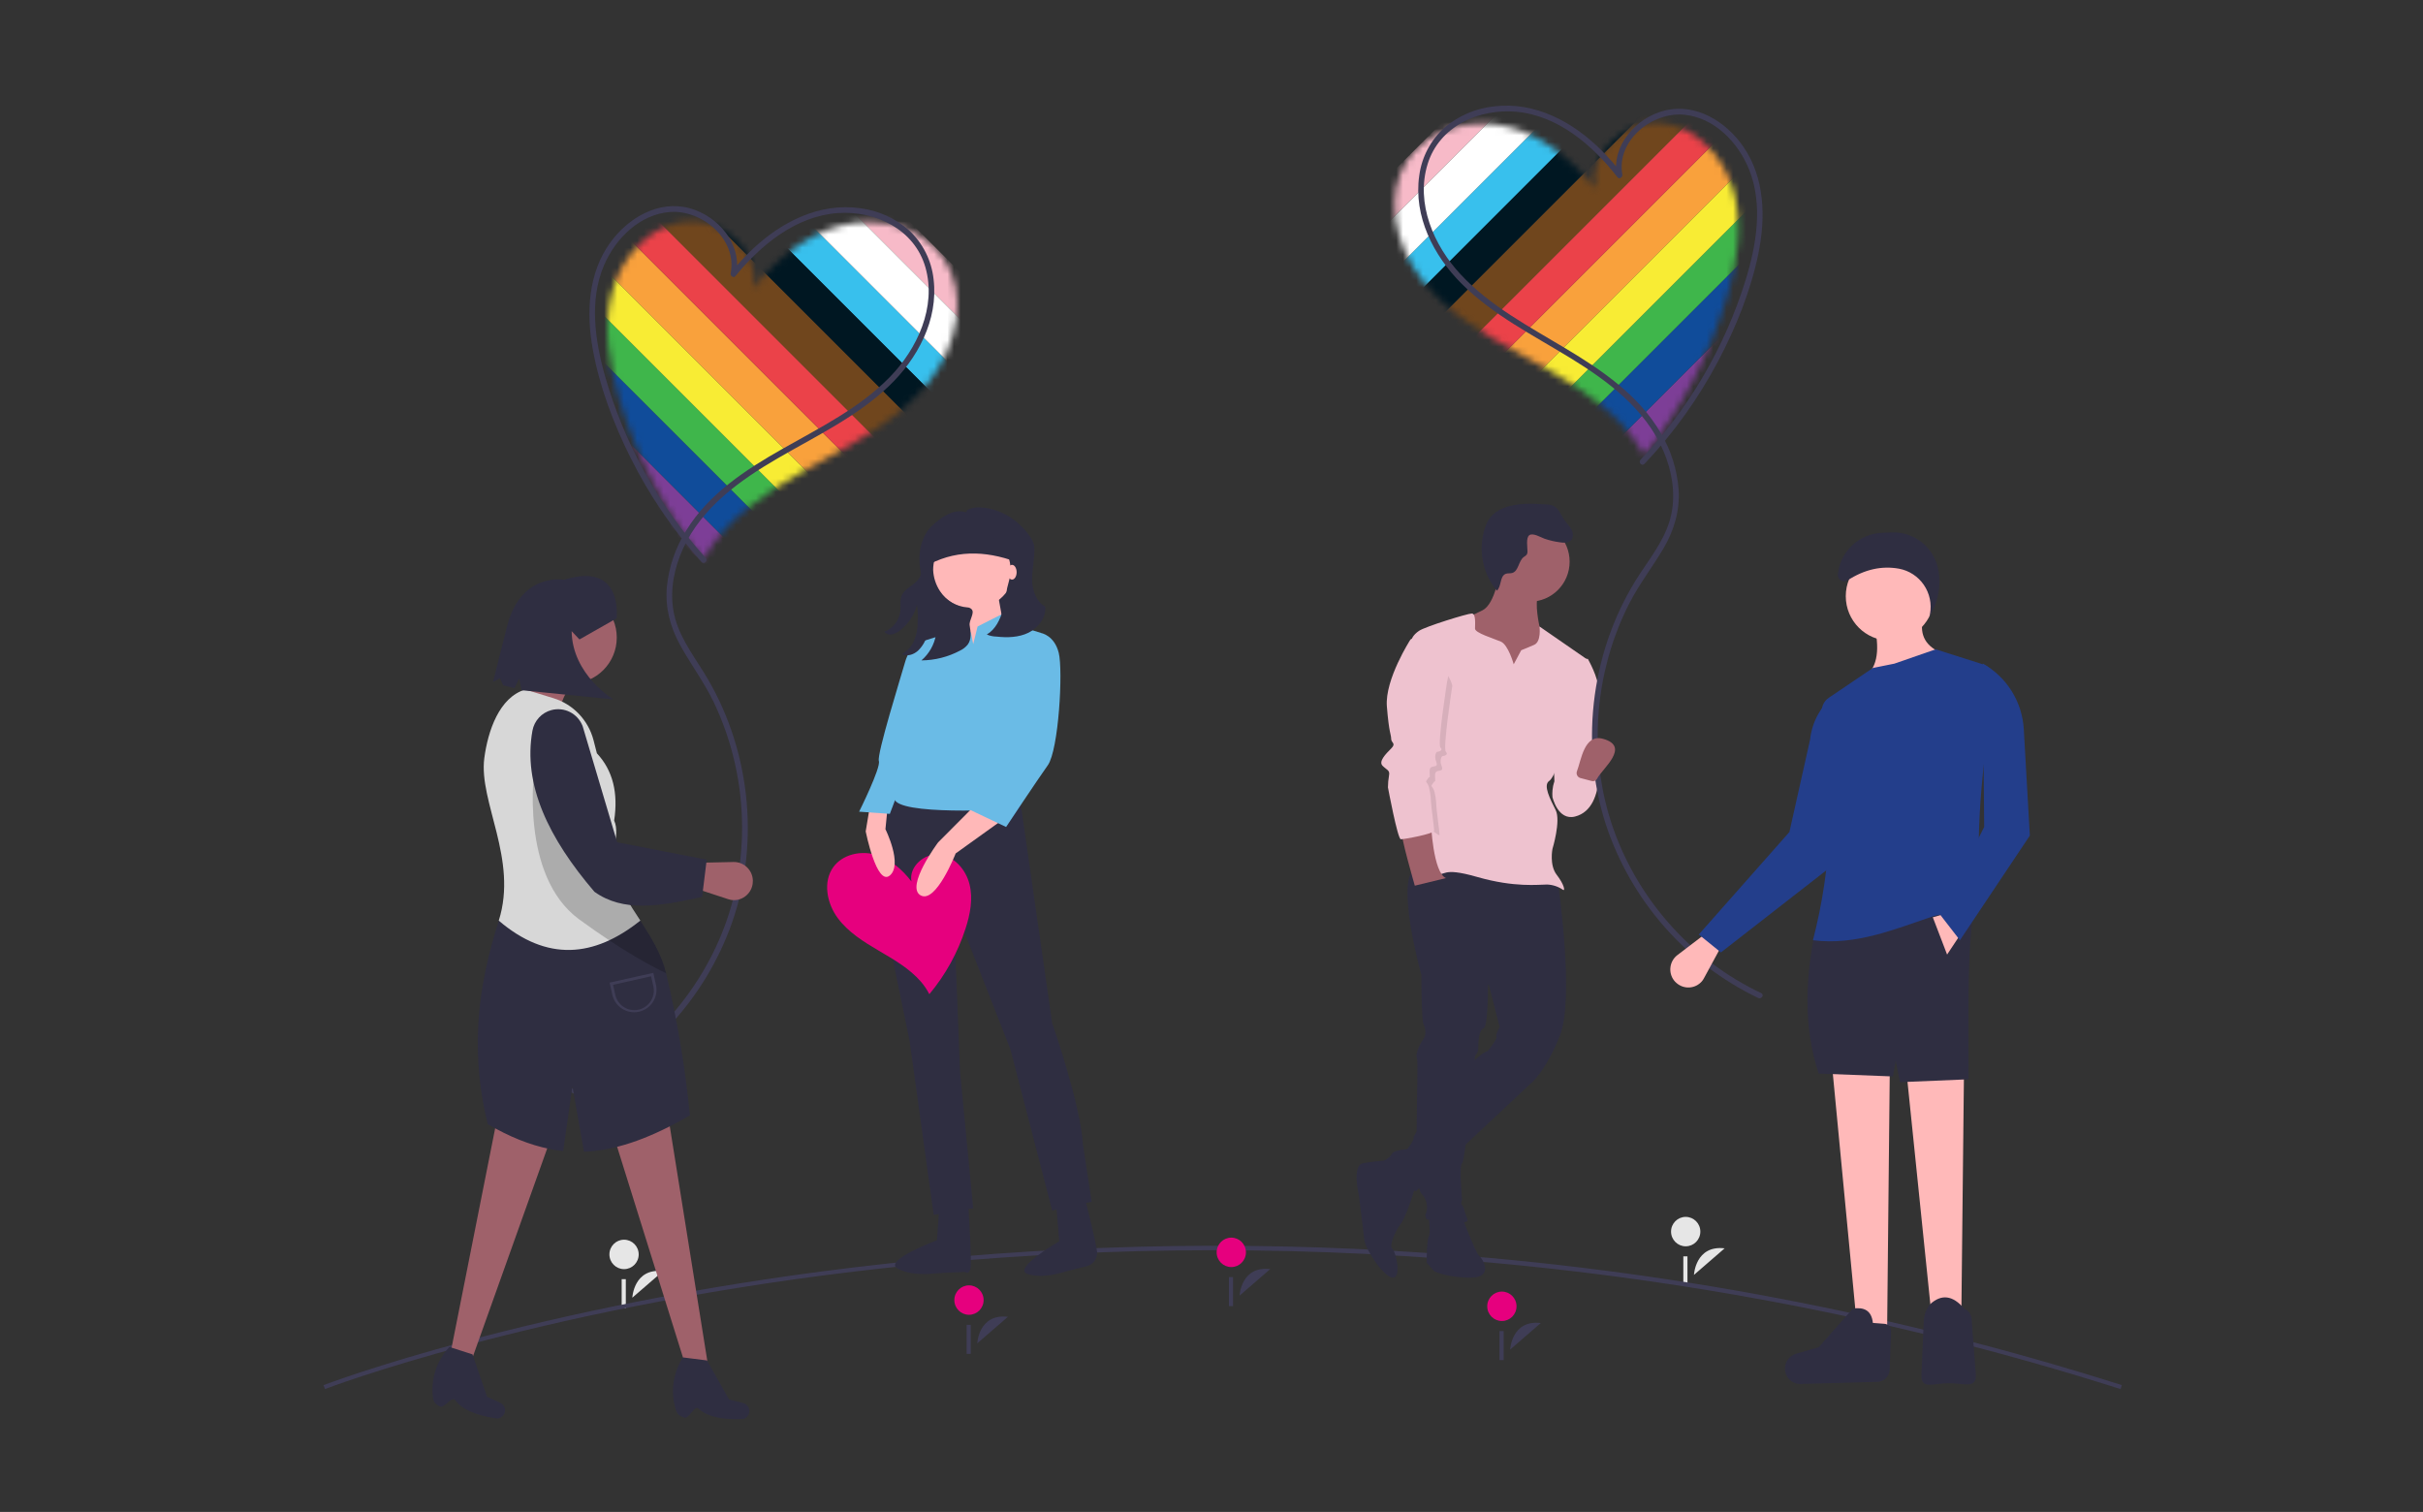 <svg width="367" height="229" viewBox="0 0 367 229" fill="none" xmlns="http://www.w3.org/2000/svg">
<rect x="0" y="0" width="367" height="229" fill="#333333" stroke="none"/>
<g clip-path="url(#clip0_726_1422)">
<path d="M95.773 196.551C95.773 196.551 95.989 192.003 100.419 192.531Z" fill="#E6E6E6"/>
<path d="M94.522 192.223C95.747 192.223 96.74 191.225 96.74 189.995C96.74 188.764 95.747 187.766 94.522 187.766C93.297 187.766 92.304 188.764 92.304 189.995C92.304 191.225 93.297 192.223 94.522 192.223Z" fill="#E6E6E6"/>
<mask id="mask0_726_1422" style="mask-type:alpha" maskUnits="userSpaceOnUse" x="92" y="33" width="53" height="52">
<path d="M125.467 69.271C131.094 66.145 136.812 62.805 140.791 57.726C144.944 52.431 146.719 44.513 142.869 38.995C139.642 34.359 133.189 32.726 127.703 34.068C122.217 35.41 117.632 39.224 114.053 43.624C115.221 38.235 109.535 33.03 104.05 33.505C98.564 33.981 94.191 38.775 92.726 44.09C91.261 49.405 92.216 55.082 93.788 60.381C96.432 69.243 100.755 77.513 106.521 84.737C107.405 83.133 108.474 81.637 109.706 80.282C114.034 75.511 119.836 72.397 125.467 69.271Z" fill="#E6007E"/>
</mask>
<g mask="url(#mask0_726_1422)">
<rect width="5.037" height="62.119" transform="matrix(-0.707 0.707 0.707 0.707 114.541 10.338)" fill="#F7BAC8"/>
<rect width="5.876" height="62.119" transform="matrix(-0.707 0.707 0.707 0.707 99.702 25.177)" fill="#70461D"/>
<rect width="5.037" height="62.119" transform="matrix(-0.707 0.707 0.707 0.707 84.269 40.61)" fill="#3FB64B"/>
<rect width="5.037" height="62.119" transform="matrix(-0.707 0.707 0.707 0.707 106.825 18.054)" fill="#38C0ED"/>
<rect width="5.876" height="62.119" transform="matrix(-0.707 0.707 0.707 0.707 91.985 32.894)" fill="#F9A13C"/>
<rect width="5.037" height="62.119" transform="matrix(-0.707 0.707 0.707 0.707 76.553 48.326)" fill="#7D3E97"/>
<rect width="5.876" height="62.119" transform="matrix(-0.707 0.707 0.707 0.707 110.979 13.899)" fill="white"/>
<rect width="5.037" height="62.119" transform="matrix(-0.707 0.707 0.707 0.707 95.547 29.332)" fill="#EB4249"/>
<rect width="5.876" height="62.119" transform="matrix(-0.707 0.707 0.707 0.707 80.708 44.171)" fill="#104C9A"/>
<rect width="5.037" height="62.119" transform="matrix(-0.707 0.707 0.707 0.707 103.264 21.616)" fill="#001722"/>
<rect width="5.037" height="62.119" transform="matrix(-0.707 0.707 0.707 0.707 87.83 37.049)" fill="#F8EC34"/>
</g>
<path d="M94.788 193.744H94.162V198.144H94.788V193.744Z" fill="#E6E6E6"/>
<path d="M256.576 193.094C256.576 193.094 256.792 188.546 261.222 189.074Z" fill="#E6E6E6"/>
<path d="M255.325 188.766C256.55 188.766 257.543 187.768 257.543 186.537C257.543 185.307 256.55 184.309 255.325 184.309C254.1 184.309 253.106 185.307 253.106 186.537C253.106 187.768 254.1 188.766 255.325 188.766Z" fill="#E6E6E6"/>
<path d="M255.591 190.287H254.965V194.687H255.591V190.287Z" fill="#E6E6E6"/>
<path d="M321.194 210.389C244.159 185.874 174.31 187.194 129.276 192.603C80.491 198.462 49.532 210.264 49.225 210.383L49 209.795C49.313 209.676 80.338 197.852 129.204 191.978C157.947 188.53 186.947 187.785 215.828 189.753C251.68 192.192 287.115 198.918 321.382 209.789L321.194 210.389Z" fill="#3F3D56"/>
<path d="M228.732 204.408C228.732 204.408 228.948 199.86 233.378 200.388Z" fill="#3F3D56"/>
<path d="M227.482 200.081C228.707 200.081 229.7 199.083 229.7 197.852C229.7 196.621 228.707 195.624 227.482 195.624C226.257 195.624 225.264 196.621 225.264 197.852C225.264 199.083 226.257 200.081 227.482 200.081Z" fill="#E6007E"/>
<path d="M227.748 201.602H227.122V206.002H227.748V201.602Z" fill="#3F3D56"/>
<path d="M106.899 84.517C99.754 76.601 94.523 67.137 91.613 56.859C90.114 51.516 89.238 45.456 91.481 40.201C93.218 36.115 96.916 32.447 101.493 32.108C106.332 31.746 111.704 36.25 110.668 41.398C110.59 41.782 111.094 42.187 111.391 41.82C115.267 37.071 120.592 32.705 126.936 32.268C132.586 31.885 138.512 34.723 140.17 40.49C141.884 46.496 138.918 52.851 134.782 57.101C130.187 61.815 124.205 64.754 118.558 67.963C113.002 71.106 107.352 74.767 103.936 80.349C102.312 82.931 101.308 85.856 101.005 88.895C100.736 92.038 101.518 94.996 103.029 97.73C104.634 100.634 106.617 103.283 108.069 106.282C109.494 109.246 110.578 112.364 111.3 115.576C112.758 121.977 112.768 128.625 111.328 135.031C108.666 146.707 100.892 156.981 90.549 162.89C89.299 163.604 88.014 164.253 86.698 164.835C86.188 165.062 86.629 165.813 87.136 165.587C92.614 163.118 97.539 159.562 101.615 155.133C105.691 150.704 108.834 145.494 110.856 139.814C115.236 127.333 113.556 112.954 106.554 101.765C104.721 98.836 102.606 95.998 102.003 92.509C101.449 89.313 102.131 85.978 103.473 83.062C106.351 76.817 112.054 72.756 117.817 69.405C123.579 66.055 129.727 63.154 134.607 58.509C138.953 54.373 142.156 48.47 141.405 42.288C141.095 39.463 139.786 36.844 137.717 34.905C135.63 33.061 133.041 31.887 130.284 31.536C124.133 30.665 118.367 33.598 113.985 37.743C112.843 38.826 111.772 39.981 110.778 41.2L111.504 41.625C112.442 36.979 108.763 32.711 104.458 31.536C99.766 30.257 95.136 33.007 92.439 36.734C89.066 41.389 88.791 47.361 89.776 52.851C90.799 58.547 92.905 64.122 95.483 69.286C98.348 75.032 101.979 80.359 106.276 85.12C106.651 85.535 107.261 84.919 106.902 84.492L106.899 84.517Z" fill="#3F3D56"/>
<path d="M107.296 207.13L104.199 208.01L92.032 169.088L100.961 167.541L107.296 207.13Z" fill="#9F616A"/>
<path d="M70.952 207.353L67.89 206.693L75.811 166.806L84.424 169.625L70.952 207.353Z" fill="#9F616A"/>
<path d="M103.563 214.689C104.411 215.079 105.127 212.668 105.838 213.375C107.837 215.349 112.636 214.909 112.636 214.909C112.949 214.807 113.21 214.584 113.361 214.29C113.512 213.996 113.541 213.653 113.443 213.338L113.424 213.281C113.353 213.09 113.237 212.92 113.086 212.784C112.936 212.648 112.754 212.551 112.558 212.502L110.43 211.967L107.089 206.055L103.435 205.593L103.344 205.744C102.641 206.884 102.187 208.162 102.013 209.492C101.84 210.821 101.95 212.173 102.337 213.457C102.653 214.431 103.066 214.463 103.563 214.689Z" fill="#2F2E41"/>
<path d="M66.519 212.973C67.282 213.51 68.418 211.273 68.994 212.099C70.602 214.406 75.401 214.853 75.401 214.853C75.73 214.81 76.028 214.638 76.231 214.375C76.434 214.112 76.525 213.778 76.483 213.448V213.388C76.448 213.187 76.364 212.998 76.24 212.837C76.116 212.677 75.954 212.548 75.77 212.464L73.777 211.549L71.565 205.131L68.071 204.009L67.952 204.141C67.053 205.132 66.375 206.305 65.963 207.58C65.55 208.855 65.414 210.204 65.562 211.537C65.656 212.552 66.056 212.656 66.519 212.973Z" fill="#2F2E41"/>
<path d="M96.978 139.44C98.608 141.954 100.188 144.503 100.888 147.398C102.578 154.486 103.785 161.681 104.502 168.934C98.836 172.205 93.921 174.072 89.119 174.405C88.897 174.405 88.672 174.431 88.45 174.44L86.701 164.511L85.305 174.33C84.614 174.255 83.92 174.151 83.225 174.016C80.216 173.409 77.15 172.171 73.877 170.266C72.702 165.575 72.209 160.739 72.413 155.906C72.682 149.444 74.137 143.912 75.542 139.468L96.978 139.44Z" fill="#2F2E41"/>
<path d="M84.952 110.173L77.256 107.542C80.04 104.805 81.176 101.8 80.025 98.427L88.647 99.974C86.601 103.928 83.923 106.31 84.952 110.173Z" fill="#9F616A"/>
<path d="M96.978 139.44C89.977 145.034 82.85 145.679 75.545 139.44C78.489 130.153 72.482 121.421 73.355 114.827C73.9 110.716 75.605 105.622 79.562 104.437L83.814 105.744C85.289 106.195 86.624 107.02 87.691 108.139C88.757 109.258 89.52 110.634 89.905 112.134L90.408 114.098C92.842 116.701 93.656 120.12 93.024 124.272C93.556 125.448 93.312 126.934 93.068 128.421C92.836 129.838 92.605 131.249 93.039 132.409C93.978 134.889 95.498 137.149 96.975 139.427" fill="#D7D7D7"/>
<path d="M86.492 103.522C90.317 103.522 93.418 100.407 93.418 96.564C93.418 92.721 90.317 89.605 86.492 89.605C82.666 89.605 79.565 92.721 79.565 96.564C79.565 100.407 82.666 103.522 86.492 103.522Z" fill="#9F616A"/>
<path d="M110.277 136.184L105.425 134.59L105.778 130.678L111.097 130.558C111.474 130.55 111.85 130.616 112.202 130.754C112.554 130.892 112.876 131.098 113.148 131.361C113.421 131.623 113.639 131.938 113.791 132.285C113.942 132.633 114.024 133.007 114.031 133.387C114.034 133.558 114.022 133.73 113.997 133.899V133.899C113.938 134.273 113.807 134.633 113.61 134.956C113.413 135.279 113.155 135.56 112.85 135.783C112.544 136.006 112.199 136.167 111.832 136.255C111.465 136.344 111.085 136.359 110.712 136.3C110.564 136.274 110.419 136.235 110.277 136.184V136.184Z" fill="#9F616A"/>
<path opacity="0.2" d="M100.888 147.398C98.88 146.455 94.318 144.073 87.72 139.245C78.648 132.595 80.951 116.358 80.951 116.358L93.07 128.433C92.839 129.851 92.607 131.262 93.042 132.422C95.025 137.633 99.555 141.882 100.888 147.398Z" fill="black"/>
<path d="M106.348 135.841C99.778 137.306 94.4 138.183 90.033 135.068C83.103 126.972 79.165 118.844 80.648 110.66C80.784 109.923 81.126 109.239 81.633 108.689C82.14 108.139 82.792 107.745 83.513 107.552C84.461 107.298 85.468 107.405 86.342 107.852C87.216 108.3 87.894 109.056 88.247 109.975L93.481 127.575L107.042 130.212L106.348 135.841Z" fill="#2F2E41"/>
<path d="M96.048 153.316C95.277 153.314 94.53 153.049 93.928 152.564C93.327 152.079 92.907 151.404 92.739 150.648L92.335 148.825L98.955 147.348L99.358 149.171C99.553 150.052 99.391 150.976 98.909 151.738C98.426 152.5 97.661 153.038 96.784 153.234V153.234C96.542 153.288 96.296 153.316 96.048 153.316V153.316ZM92.857 149.158L93.17 150.553C93.241 150.947 93.389 151.323 93.608 151.657C93.826 151.992 94.11 152.279 94.442 152.5C94.773 152.722 95.146 152.874 95.538 152.947C95.93 153.02 96.332 153.013 96.721 152.925C97.109 152.838 97.477 152.673 97.8 152.44C98.124 152.206 98.397 151.909 98.603 151.567C98.809 151.225 98.945 150.844 99.001 150.448C99.057 150.052 99.033 149.648 98.93 149.262L98.617 147.866L92.857 149.158Z" fill="#3F3D56"/>
<path d="M93.392 93.657C93.392 93.657 94.503 84.963 85.43 87.814C85.43 87.814 78.951 86.62 76.827 94.763L74.675 103.296L75.723 102.724L76.217 103.796L77.919 104.23L78.645 102.781L78.998 104.541L92.914 105.933C92.914 105.933 86.682 102.231 86.582 95.593L87.77 96.85L93.392 93.657Z" fill="#2F2E41"/>
<path d="M139.929 83.03H155.421L153.584 99.386L139.929 99.047V83.03Z" fill="#2F2E41"/>
<path d="M135.443 119.916C130.791 121.585 133.781 138.277 133.781 138.277L137.77 157.638L141.424 184.011L147.406 183.008L145.41 162.312L144.418 136.941L153.056 158.974L159.369 183.341L165.351 182.008L164.021 173.328C163.689 167.318 159.369 154.966 159.369 154.966L154.382 120.249L135.443 119.916Z" fill="#2F2E41"/>
<path d="M163.99 180.163C163.99 180.163 166.236 188.851 166.179 189.853V189.882C166.146 190.335 165.969 190.766 165.674 191.111C165.379 191.456 164.981 191.697 164.54 191.799C163.586 192.025 162.325 192.333 161.649 192.525C160.974 192.716 157.895 193.738 155.602 192.936C153.309 192.135 160.436 188.002 160.436 188.002L159.769 179.877L163.99 180.163Z" fill="#2F2E41"/>
<path d="M146.661 182.53C146.661 182.53 147.236 191.198 146.989 192.17C146.742 193.141 146.182 192.65 146.182 192.65C146.182 192.65 143.144 192.754 141.921 192.855C141.261 192.911 137.995 193.323 135.905 192.1C133.815 190.878 141.915 187.848 141.915 187.848L142.475 180.079L146.661 182.53Z" fill="#2F2E41"/>
<path d="M147.406 92.207C150.893 92.207 153.719 89.368 153.719 85.865C153.719 82.362 150.893 79.522 147.406 79.522C143.919 79.522 141.093 82.362 141.093 85.865C141.093 89.368 143.919 92.207 147.406 92.207Z" fill="#FFB8B8"/>
<path d="M145.413 90.205L146.74 99.553L152.39 96.881L151.06 89.539L145.413 90.205Z" fill="#FFB8B8"/>
<path d="M147.074 95.882L145.96 94.071L144.746 95.549L139.428 97.218L138.098 105.229C137.767 107.231 138.762 110.902 138.762 110.902C138.762 110.902 135.108 118.247 135.439 120.919C135.771 123.59 152.718 122.588 152.718 122.588L157.701 95.872L153.384 94.537L152.054 92.868L148.069 94.889L147.406 97.56L147.074 95.882Z" fill="#6ABBE6"/>
<path d="M154.757 81.059C154.757 80.536 154.55 80.034 154.182 79.664C153.813 79.294 153.314 79.086 152.792 79.086H143.326C142.999 79.086 142.676 79.15 142.374 79.276C142.073 79.402 141.799 79.586 141.568 79.818C141.338 80.05 141.155 80.325 141.03 80.628C140.905 80.931 140.841 81.256 140.842 81.584V81.584V85.419C145.375 83.109 150.033 83.514 154.757 85.419V81.059Z" fill="#2F2E41"/>
<path d="M133.109 143.994C130.819 142.646 128.494 141.206 126.905 139.072C125.244 136.844 124.59 133.556 126.233 131.312C127.609 129.427 130.281 128.817 132.527 129.427C134.773 130.036 136.628 131.655 138.055 133.512C137.626 131.275 140.016 129.178 142.272 129.427C144.528 129.675 146.292 131.705 146.846 133.918C147.4 136.13 146.949 138.469 146.248 140.637C145.072 144.274 143.21 147.649 140.764 150.579C140.416 149.902 139.989 149.269 139.494 148.693C137.758 146.685 135.396 145.342 133.109 143.994Z" fill="#E6007E"/>
<path d="M147.737 121.918L142.087 127.594C142.087 127.594 137.103 134.27 139.431 135.606C141.758 136.941 144.749 129.263 144.749 129.263L151.726 124.256L147.737 121.918Z" fill="#FFB8B8"/>
<path d="M134.444 122.254L134.113 125.592C134.113 125.592 136.772 130.935 134.779 132.601C132.786 134.267 131.122 125.925 131.122 125.925L131.788 121.918L134.444 122.254Z" fill="#FFB8B8"/>
<path d="M154.382 104.892L152.721 114.576L146.076 122.254L152.389 125.256C152.389 125.256 157.041 118.247 158.703 115.909C160.364 113.57 161.027 101.555 160.364 98.886C159.701 96.218 157.705 95.882 157.705 95.882L156.71 96.548L154.382 104.892Z" fill="#6ABBE6"/>
<path d="M140.094 109.233L137.435 116.261L134.779 123.269L130.127 122.936C130.127 122.936 133.449 116.261 133.118 115.258C132.786 114.255 136.44 102.557 137.103 100.231C137.767 97.906 139.431 97.227 139.431 97.227L142.087 97.893L140.094 109.233Z" fill="#6ABBE6"/>
<path d="M155.78 95.832C154.291 96.558 152.561 96.598 150.916 96.416C150.417 96.408 149.925 96.301 149.467 96.102C150.778 95.338 151.488 93.845 151.904 92.384C152.122 91.623 152.281 90.846 152.38 90.061C152.466 89.384 152.609 88.715 152.808 88.062C153.27 86.569 153.123 84.953 152.398 83.569C151.674 82.186 150.432 81.148 148.946 80.684C147.46 80.22 145.852 80.368 144.474 81.096C143.097 81.823 142.064 83.071 141.602 84.564C141.429 85.129 141.341 85.717 141.339 86.308C141.386 87.464 141.748 88.584 142.387 89.546C142.844 90.246 143.455 90.832 144.174 91.257C144.892 91.682 145.698 91.936 146.53 91.997C146.764 92.004 146.987 92.1 147.155 92.264C147.709 92.82 146.742 93.943 146.871 94.719C147.033 95.7 147.183 96.799 146.592 97.607C146.271 98.011 145.861 98.334 145.394 98.55C143.595 99.503 141.596 100.008 139.562 100.024C140.724 99.028 141.504 97.657 141.768 96.146C142.024 94.662 141.743 93.134 140.977 91.84C141.074 93.329 140.885 94.823 140.42 96.24C140.174 97.131 139.692 97.938 139.024 98.575C138.327 99.172 137.423 99.465 136.6 99.062C137.45 98.611 138.115 97.874 138.477 96.979C138.835 96.087 139.011 95.133 138.996 94.172C139.056 93.315 139.021 92.453 138.89 91.604C138.485 93.174 137.557 94.556 136.262 95.523C135.917 95.803 135.51 95.997 135.076 96.089C134.868 96.131 134.652 96.116 134.452 96.045C134.252 95.974 134.074 95.85 133.938 95.687C134.605 95.431 135.187 94.992 135.619 94.421C136.051 93.849 136.315 93.167 136.381 92.453C136.44 91.698 136.278 90.9 136.575 90.202C136.872 89.505 137.607 89.043 138.233 88.568C138.859 88.094 139.616 87.352 139.459 86.579C138.971 84.206 139.359 81.518 141.023 79.774C141.339 79.454 141.679 79.159 142.04 78.891C142.646 78.389 143.324 77.983 144.052 77.687C144.786 77.39 145.6 77.365 146.351 77.615C146.414 77.209 146.52 77.225 146.849 77.093C147.274 76.923 147.729 76.839 148.188 76.845C151.357 76.876 154.366 78.749 156.099 81.415C156.325 81.738 156.496 82.095 156.606 82.474C156.676 82.783 156.702 83.1 156.684 83.417C156.656 84.944 156.287 86.453 156.334 87.977C156.381 89.501 156.997 91.152 158.327 91.887C158.452 93.55 157.27 95.093 155.78 95.832Z" fill="#2F2E41"/>
<path d="M153.287 87.789C153.673 87.789 153.985 87.288 153.985 86.67C153.985 86.052 153.673 85.551 153.287 85.551C152.902 85.551 152.59 86.052 152.59 86.67C152.59 87.288 152.902 87.789 153.287 87.789Z" fill="#FFB8B8"/>
<path d="M187.75 196.237C187.75 196.237 187.966 191.689 192.396 192.217Z" fill="#3F3D56"/>
<path d="M186.498 191.909C187.723 191.909 188.716 190.911 188.716 189.68C188.716 188.45 187.723 187.452 186.498 187.452C185.273 187.452 184.28 188.45 184.28 189.68C184.28 190.911 185.273 191.909 186.498 191.909Z" fill="#E6007E"/>
<path d="M186.764 193.43H186.139V197.83H186.764V193.43Z" fill="#3F3D56"/>
<path d="M148.019 203.465C148.019 203.465 148.234 198.917 152.664 199.445Z" fill="#3F3D56"/>
<path d="M146.767 199.138C147.992 199.138 148.985 198.14 148.985 196.909C148.985 195.679 147.992 194.681 146.767 194.681C145.542 194.681 144.549 195.679 144.549 196.909C144.549 198.14 145.542 199.138 146.767 199.138Z" fill="#E6007E"/>
<path d="M147.033 200.659H146.407V205.059H147.033V200.659Z" fill="#3F3D56"/>
<path d="M214.621 178.96C214.621 178.96 213.157 184.033 212.181 185.34C211.204 186.648 210.388 188.775 210.876 189.112C211.364 189.448 212.343 193.364 211.039 193.512C209.734 193.659 206.806 189.259 206.643 187.788C206.48 186.318 205.83 181.081 205.83 181.081C205.83 181.081 204.691 176.502 206.48 176.175C208.27 175.848 211.054 175.688 211.054 175.688L214.621 178.96Z" fill="#2F2E41"/>
<path d="M221.459 184.359C221.459 184.359 223.577 189.919 224.065 190.246C224.554 190.573 226.343 193.518 222.761 193.518C219.179 193.518 217.227 192.537 217.227 192.537L216.088 191.23C216.088 191.23 216.088 187.795 216.401 187.304C216.714 186.814 216.401 184.359 216.401 184.359H221.459Z" fill="#2F2E41"/>
<path d="M235.95 133.487C235.95 133.487 238.556 151.154 236.263 156.88C233.97 162.607 231.705 164.238 231.705 164.238L214.445 180.434C214.445 180.434 209.074 177.652 209.562 175.854C209.562 175.854 210.7 175.198 210.863 174.707C211.026 174.217 213.144 174.053 213.144 174.053C213.144 174.053 214.12 172.909 214.12 172.256C214.12 171.602 222.585 159.998 225.354 159.168C225.354 159.168 226.818 157.371 226.655 157.044C226.493 156.717 227.147 155.57 227.147 155.57L225.517 149.193L215.259 147.555C215.259 147.555 211.054 132.507 214.62 131.363C218.187 130.218 235.95 133.487 235.95 133.487Z" fill="#2F2E41"/>
<path d="M215.6 144.937L215.287 147.555C215.287 147.555 215.287 154.426 215.6 155.079C215.912 155.733 216.088 156.717 215.6 157.371C215.112 158.024 214.295 159.659 214.62 160.312C214.946 160.966 213.97 179.45 215.271 180.761C216.573 182.071 216.088 183.705 215.925 183.869C215.762 184.032 216.088 184.686 216.088 184.686C216.088 184.686 222.761 185.83 222.273 184.686C221.785 183.542 221.785 182.885 221.459 182.558C221.134 182.231 221.459 181.741 221.459 181.741C221.459 181.741 220.971 176.508 221.459 176.181C221.947 175.854 223.414 160.152 223.414 159.986C223.414 159.819 223.903 159.495 223.903 158.842C223.903 158.188 223.903 156.06 224.716 155.733C225.529 155.406 225.367 147.392 225.367 147.392L215.6 144.937Z" fill="#2F2E41"/>
<path d="M227.16 86.544C227.16 86.544 226.506 91.45 224.554 92.434C222.601 93.418 221.297 93.905 221.297 93.905L222.924 99.628L223.568 104.537H231.076L235.143 101.266L233.839 95.869L233.182 94.888C233.182 94.888 232.368 91.29 233.019 90.146C233.67 89.002 227.16 86.544 227.16 86.544Z" fill="#9F616A"/>
<path d="M230.413 98.484L229.274 100.612C229.274 100.612 228.46 97.667 227.322 97.177C226.183 96.686 223.414 95.869 223.414 95.212C223.414 94.555 223.577 92.924 222.923 92.924C222.269 92.924 215.925 94.885 214.945 95.539C213.966 96.193 213.807 96.85 213.807 96.85L215.599 115.66C215.599 115.66 212.993 124.492 213.807 127.918C214.62 131.344 215.271 131.843 217.226 132.334C219.181 132.824 218.04 131.19 223.74 132.824C229.44 134.458 233.019 133.971 234.32 133.971C235.196 134.001 236.045 134.285 236.763 134.788C237.076 134.952 236.926 133.971 235.787 132.497C234.648 131.023 235.143 128.581 235.143 128.581C235.143 128.581 236.444 124.329 235.631 122.694C234.817 121.06 233.675 118.923 234.655 118.275C235.634 117.628 236.932 112.715 236.932 112.715L240.514 99.958L233.181 94.888C233.181 94.888 233.494 97.18 232.368 97.67C231.242 98.16 230.413 98.484 230.413 98.484Z" fill="#EEC2CF"/>
<path d="M239.522 99.795H240.498C240.498 99.795 242.128 102.573 242.128 104.537C242.128 106.502 241.312 117.622 241.312 117.622L236.6 122.547L235.455 118.775L235.143 110.43L239.522 99.795Z" fill="#EEC2CF"/>
<path d="M236.926 117.131C236.926 117.131 242.301 115.661 242.138 117.949C241.975 120.237 241.159 123.021 238.556 123.675C235.953 124.329 235.143 120.73 235.143 120.73C235.143 120.73 234.811 117.458 236.926 117.131Z" fill="#EEC2CF"/>
<path d="M216.738 124.656C216.738 124.656 217.051 132.18 219.015 132.997L214.295 134.144C214.295 134.144 212.017 126.287 212.342 125.972C212.668 125.658 216.738 124.656 216.738 124.656Z" fill="#9F616A"/>
<path opacity="0.1" d="M215.515 99.056L214.457 97.503C214.457 97.503 210.55 103.557 210.875 107.646C211.2 111.735 211.526 111.898 211.526 112.552C211.526 113.206 212.342 113.206 211.526 114.023C210.709 114.84 209.574 115.987 210.224 116.641C210.875 117.295 211.363 117.295 211.2 118.112C211.098 118.707 211.043 119.309 211.038 119.913C211.038 119.913 212.424 122.613 212.915 122.613C213.406 122.613 218.042 126.947 218.042 126.456C218.042 125.966 217.554 122.531 217.554 122.037C217.554 121.544 217.392 119.913 217.066 119.422C216.741 118.932 216.753 119.108 217.066 118.602C217.379 118.096 217.379 118.602 217.379 118.112C217.379 117.622 217.216 116.968 217.692 116.804C218.168 116.641 218.668 116.804 218.343 115.987C218.017 115.17 218.343 114.513 218.505 114.513C218.668 114.513 219.485 114.35 218.993 113.859C218.502 113.369 219.973 103.884 219.973 103.884C219.973 103.884 219.751 101.511 215.515 99.056Z" fill="black"/>
<path d="M216.413 95.539L213.644 96.85C213.644 96.85 209.737 102.9 210.062 106.989C210.388 111.078 210.713 111.244 210.713 111.898C210.713 112.552 211.526 112.552 210.713 113.369C209.9 114.186 208.761 115.333 209.412 115.987C210.062 116.641 210.55 116.641 210.388 117.458C210.283 118.053 210.229 118.655 210.225 119.259C210.225 119.259 211.689 127.116 212.18 127.116C212.671 127.116 217.226 126.299 217.226 125.806C217.226 125.312 216.738 121.88 216.738 121.39C216.738 120.9 216.576 119.265 216.25 118.775C215.925 118.285 215.938 118.445 216.25 117.955C216.563 117.464 216.563 117.955 216.563 117.464C216.563 116.974 216.401 116.32 216.876 116.157C217.352 115.994 217.852 116.157 217.527 115.34C217.201 114.523 217.527 113.866 217.69 113.866C217.852 113.866 218.666 113.702 218.178 113.212C217.69 112.722 219.188 103.227 219.188 103.227C219.188 103.227 220.646 97.994 216.413 95.539Z" fill="#EEC2CF"/>
<path d="M231.718 91.126C235.046 91.126 237.743 88.416 237.743 85.073C237.743 81.73 235.046 79.019 231.718 79.019C228.39 79.019 225.692 81.73 225.692 85.073C225.692 88.416 228.39 91.126 231.718 91.126Z" fill="#9F616A"/>
<path d="M233.929 81.588C234.682 81.848 235.458 82.031 236.247 82.134C236.839 82.229 237.533 82.276 237.949 81.842C238.365 81.408 238.293 80.704 238.015 80.186C237.736 79.667 237.289 79.243 236.954 78.768C236.426 78.001 236.113 76.986 235.271 76.6C234.921 76.468 234.55 76.399 234.176 76.395C231.986 76.257 229.709 76.128 227.682 76.971C226.919 77.262 226.244 77.745 225.72 78.372C225.376 78.834 225.112 79.35 224.938 79.9C224.396 81.514 224.275 83.241 224.587 84.915C224.9 86.59 225.634 88.156 226.721 89.464C227.459 88.794 227.137 87.264 228.073 86.909C228.385 86.799 228.726 86.874 229.039 86.786C230.028 86.509 229.978 84.976 230.801 84.36C230.979 84.262 231.138 84.131 231.267 83.973C231.341 83.822 231.373 83.654 231.361 83.486C231.361 82.911 231.098 81.452 231.642 81.059C232.187 80.667 233.397 81.393 233.929 81.588Z" fill="#2F2E41"/>
<mask id="mask1_726_1422" style="mask-type:alpha" maskUnits="userSpaceOnUse" x="211" y="18" width="53" height="51">
<path d="M230.43 53.74C224.899 50.668 219.28 47.386 215.37 42.394C211.288 37.19 209.544 29.409 213.328 23.986C216.499 19.43 222.841 17.826 228.232 19.144C233.624 20.463 238.13 24.212 241.647 28.536C240.499 23.239 246.087 18.124 251.478 18.591C256.869 19.058 261.166 23.77 262.606 28.993C264.045 34.216 263.107 39.795 261.562 45.003C258.964 53.713 254.715 61.84 249.049 68.939C248.18 67.362 247.129 65.893 245.919 64.561C241.666 59.872 235.964 56.812 230.43 53.74Z" fill="#E6007E"/>
</mask>
<g mask="url(#mask1_726_1422)">
<rect x="241.167" y="-4.177" width="4.95" height="61.047" transform="rotate(45 241.167 -4.177)" fill="#F7BAC8"/>
<rect x="255.75" y="10.406" width="5.775" height="61.047" transform="rotate(45 255.75 10.406)" fill="#70461D"/>
<rect x="270.917" y="25.573" width="4.95" height="61.047" transform="rotate(45 270.917 25.573)" fill="#3FB64B"/>
<rect x="248.75" y="3.406" width="4.95" height="61.047" transform="rotate(45 248.75 3.406)" fill="#38C0ED"/>
<rect x="263.333" y="17.99" width="5.775" height="61.047" transform="rotate(45 263.333 17.99)" fill="#F9A13C"/>
<rect x="278.5" y="33.157" width="4.95" height="61.047" transform="rotate(45 278.5 33.157)" fill="#7D3E97"/>
<rect x="244.667" y="-0.677" width="5.775" height="61.047" transform="rotate(45 244.667 -0.677)" fill="white"/>
<rect x="259.833" y="14.49" width="4.95" height="61.047" transform="rotate(45 259.833 14.49)" fill="#EB4249"/>
<rect x="274.417" y="29.073" width="5.775" height="61.047" transform="rotate(45 274.417 29.073)" fill="#104C9A"/>
<rect x="252.25" y="6.906" width="4.95" height="61.047" transform="rotate(45 252.25 6.906)" fill="#001722"/>
<rect x="267.417" y="22.073" width="4.95" height="61.047" transform="rotate(45 267.417 22.073)" fill="#F8EC34"/>
</g>
<path d="M248.483 69.632C255.808 61.893 261.26 52.564 264.416 42.366C266.04 37.067 267.059 31.023 264.941 25.709C263.299 21.598 259.692 17.826 255.115 17.377C250.285 16.899 244.791 21.274 245.73 26.444C245.798 26.831 245.285 27.224 244.994 26.849C241.24 22.009 236.016 17.509 229.665 16.927C224.034 16.412 218.024 19.105 216.241 24.832C214.386 30.803 217.179 37.221 221.246 41.568C225.729 46.389 231.639 49.469 237.201 52.814C242.679 56.101 248.242 59.882 251.527 65.546C253.089 68.165 254.023 71.113 254.255 74.157C254.449 77.3 253.598 80.245 252.021 82.958C250.347 85.824 248.301 88.427 246.781 91.39C245.289 94.32 244.134 97.41 243.339 100.602C241.732 106.961 241.564 113.6 242.848 120.032C245.235 131.768 252.762 142.225 262.964 148.379C264.196 149.122 265.465 149.802 266.765 150.415C267.272 150.654 266.812 151.396 266.312 151.157C260.892 148.557 256.052 144.883 252.082 140.355C248.111 135.828 245.093 130.541 243.208 124.813C239.141 112.241 241.143 97.896 248.408 86.877C250.31 83.995 252.49 81.22 253.178 77.734C253.804 74.55 253.203 71.2 251.927 68.252C249.196 61.941 243.593 57.745 237.912 54.259C232.23 50.774 226.155 47.744 221.378 42.967C217.132 38.727 214.07 32.752 214.968 26.589C215.343 23.771 216.714 21.183 218.831 19.297C220.96 17.503 223.575 16.392 226.339 16.107C232.515 15.371 238.209 18.451 242.495 22.698C243.613 23.812 244.658 24.999 245.623 26.249L244.888 26.655C244.062 21.987 247.838 17.807 252.171 16.735C256.879 15.569 261.456 18.43 264.059 22.22C267.316 26.956 267.45 32.931 266.337 38.397C265.179 44.054 262.933 49.589 260.242 54.69C257.243 60.366 253.488 65.606 249.08 70.263C248.695 70.669 248.098 70.037 248.483 69.635V69.632Z" fill="#3F3D56"/>
<path d="M241.118 118.3C241.27 118.34 241.43 118.326 241.573 118.261C241.716 118.197 241.832 118.085 241.903 117.945C242.651 116.44 247.05 113.061 242.789 111.898C239.939 111.119 239.491 115.189 238.856 116.801C238.781 116.994 238.785 117.208 238.867 117.398C238.949 117.588 239.103 117.737 239.294 117.813L239.382 117.842L241.118 118.3Z" fill="#9F616A"/>
<path d="M253.951 148.904C254.222 149.138 254.536 149.316 254.875 149.429C255.214 149.541 255.572 149.586 255.928 149.559C256.284 149.532 256.632 149.436 256.951 149.274C257.27 149.113 257.554 148.89 257.787 148.618C257.907 148.471 258.012 148.312 258.1 148.143L260.968 142.863L258.797 141.056L254.07 144.654C253.785 144.871 253.546 145.142 253.365 145.451C253.185 145.761 253.066 146.103 253.018 146.459C252.969 146.814 252.99 147.176 253.081 147.523C253.171 147.871 253.329 148.197 253.545 148.482C253.664 148.638 253.8 148.779 253.951 148.904V148.904Z" fill="#FFB9B9"/>
<path d="M257.309 141.539L260.659 144.255L278.923 130.033L277.841 105.279C276.814 106.105 275.96 107.127 275.329 108.286C274.697 109.446 274.301 110.719 274.162 112.033L271.033 126.016L257.309 141.539Z" fill="#233E8B"/>
<path d="M292.538 199.078H297.078L297.509 159.128H288.434L292.538 199.078Z" fill="#FFB9B9"/>
<path d="M281.3 201.25H285.836L286.271 158.694L277.192 158.26L281.3 201.25Z" fill="#FFB9B9"/>
<path d="M275.462 162.601L286.703 163.038L287.135 160.649L287.782 163.905L298.156 163.471C298.156 152.911 297.931 141.241 299.239 137.196L275.247 139.585C273.357 147.769 273.125 155.52 275.462 162.601Z" fill="#2F2E41"/>
<path d="M295.153 209.503C297.578 209.503 299.48 210.446 299.258 208.02L298.632 199.813C298.62 199.466 298.507 199.129 298.307 198.844C298.108 198.56 297.831 198.339 297.509 198.21V198.21C295.78 196.174 294.051 195.957 292.322 197.56C291.76 198.266 291.432 199.131 291.383 200.033L291.033 208.186C290.911 210.55 292.791 209.503 295.153 209.503Z" fill="#2F2E41"/>
<path d="M272.997 209.607L284.532 209.293C285.009 209.225 285.445 208.984 285.757 208.614C286.068 208.244 286.232 207.771 286.218 207.287L286.434 201.63C286.448 201.351 286.353 201.078 286.17 200.869C285.986 200.659 285.729 200.53 285.452 200.508L283.678 200.37C283.465 198.43 282.292 197.959 280.649 198.198L275.462 204.06L272.059 205.034C271.51 205.188 271.036 205.538 270.727 206.018C270.417 206.499 270.294 207.077 270.379 207.643C270.473 208.249 270.8 208.794 271.289 209.161C271.779 209.528 272.392 209.688 272.997 209.607V209.607Z" fill="#2F2E41"/>
<path d="M286.271 97.029C289.972 97.029 292.973 94.015 292.973 90.297C292.973 86.579 289.972 83.564 286.271 83.564C282.571 83.564 279.57 86.579 279.57 90.297C279.57 94.015 282.571 97.029 286.271 97.029Z" fill="#FFB9B9"/>
<path d="M282.812 102.24L294.271 98.974C291.709 97.972 290.72 96.224 291.246 93.763H283.678C284.648 97.481 284.654 100.511 282.812 102.24Z" fill="#FFB9B9"/>
<path d="M274.599 142.407C281.062 143.24 287.019 140.722 292.647 138.827C295.187 137.969 297.743 138.865 300.102 137.416C299.082 127.324 300.074 115.959 302.239 103.849C302.362 103.163 302.233 102.456 301.875 101.858C301.518 101.261 300.957 100.815 300.296 100.602L293.185 98.346L286.928 100.517L283.687 101.168L277.001 105.685C276.611 105.948 276.306 106.32 276.121 106.754C275.937 107.189 275.882 107.668 275.963 108.133C277.968 119.523 277.502 131.214 274.599 142.407V142.407Z" fill="#233E8B"/>
<path d="M292.754 138.934L294.916 144.579L297.077 141.323L294.268 138.5L292.754 138.934Z" fill="#FFB9B9"/>
<path d="M279.842 87.899C282.445 86.217 285.045 85.664 287.635 86.135C288.392 86.276 289.113 86.565 289.759 86.986C290.404 87.407 290.961 87.952 291.397 88.589C291.832 89.226 292.139 89.943 292.299 90.7C292.459 91.456 292.468 92.236 292.328 92.996C292.303 93.124 292.274 93.253 292.243 93.383L292.224 93.446L292.612 92.714C293.641 90.775 293.992 88.546 293.607 86.384V86.384C293.314 84.723 292.431 83.225 291.122 82.169C289.813 81.112 288.168 80.568 286.49 80.638L285.032 80.701C283.356 80.771 281.76 81.445 280.538 82.599C279.315 83.753 278.546 85.311 278.372 86.987V86.987C278.354 87.168 278.388 87.351 278.469 87.513C278.55 87.676 278.676 87.813 278.83 87.907C278.985 88.002 279.163 88.05 279.345 88.048C279.526 88.045 279.702 87.991 279.854 87.892L279.842 87.899Z" fill="#2F2E41"/>
<path d="M293.836 138.5L296.861 142.407L307.451 126.557L306.534 110.456C306.418 108.405 305.787 106.416 304.7 104.676C303.613 102.936 302.106 101.5 300.318 100.502L300.534 125.256L293.836 138.5Z" fill="#233E8B"/>
</g>
<defs>
<clipPath id="clip0_726_1422">
<rect width="272.382" height="207.95" fill="white" transform="translate(49 7)"/>
</clipPath>
</defs>
</svg>

